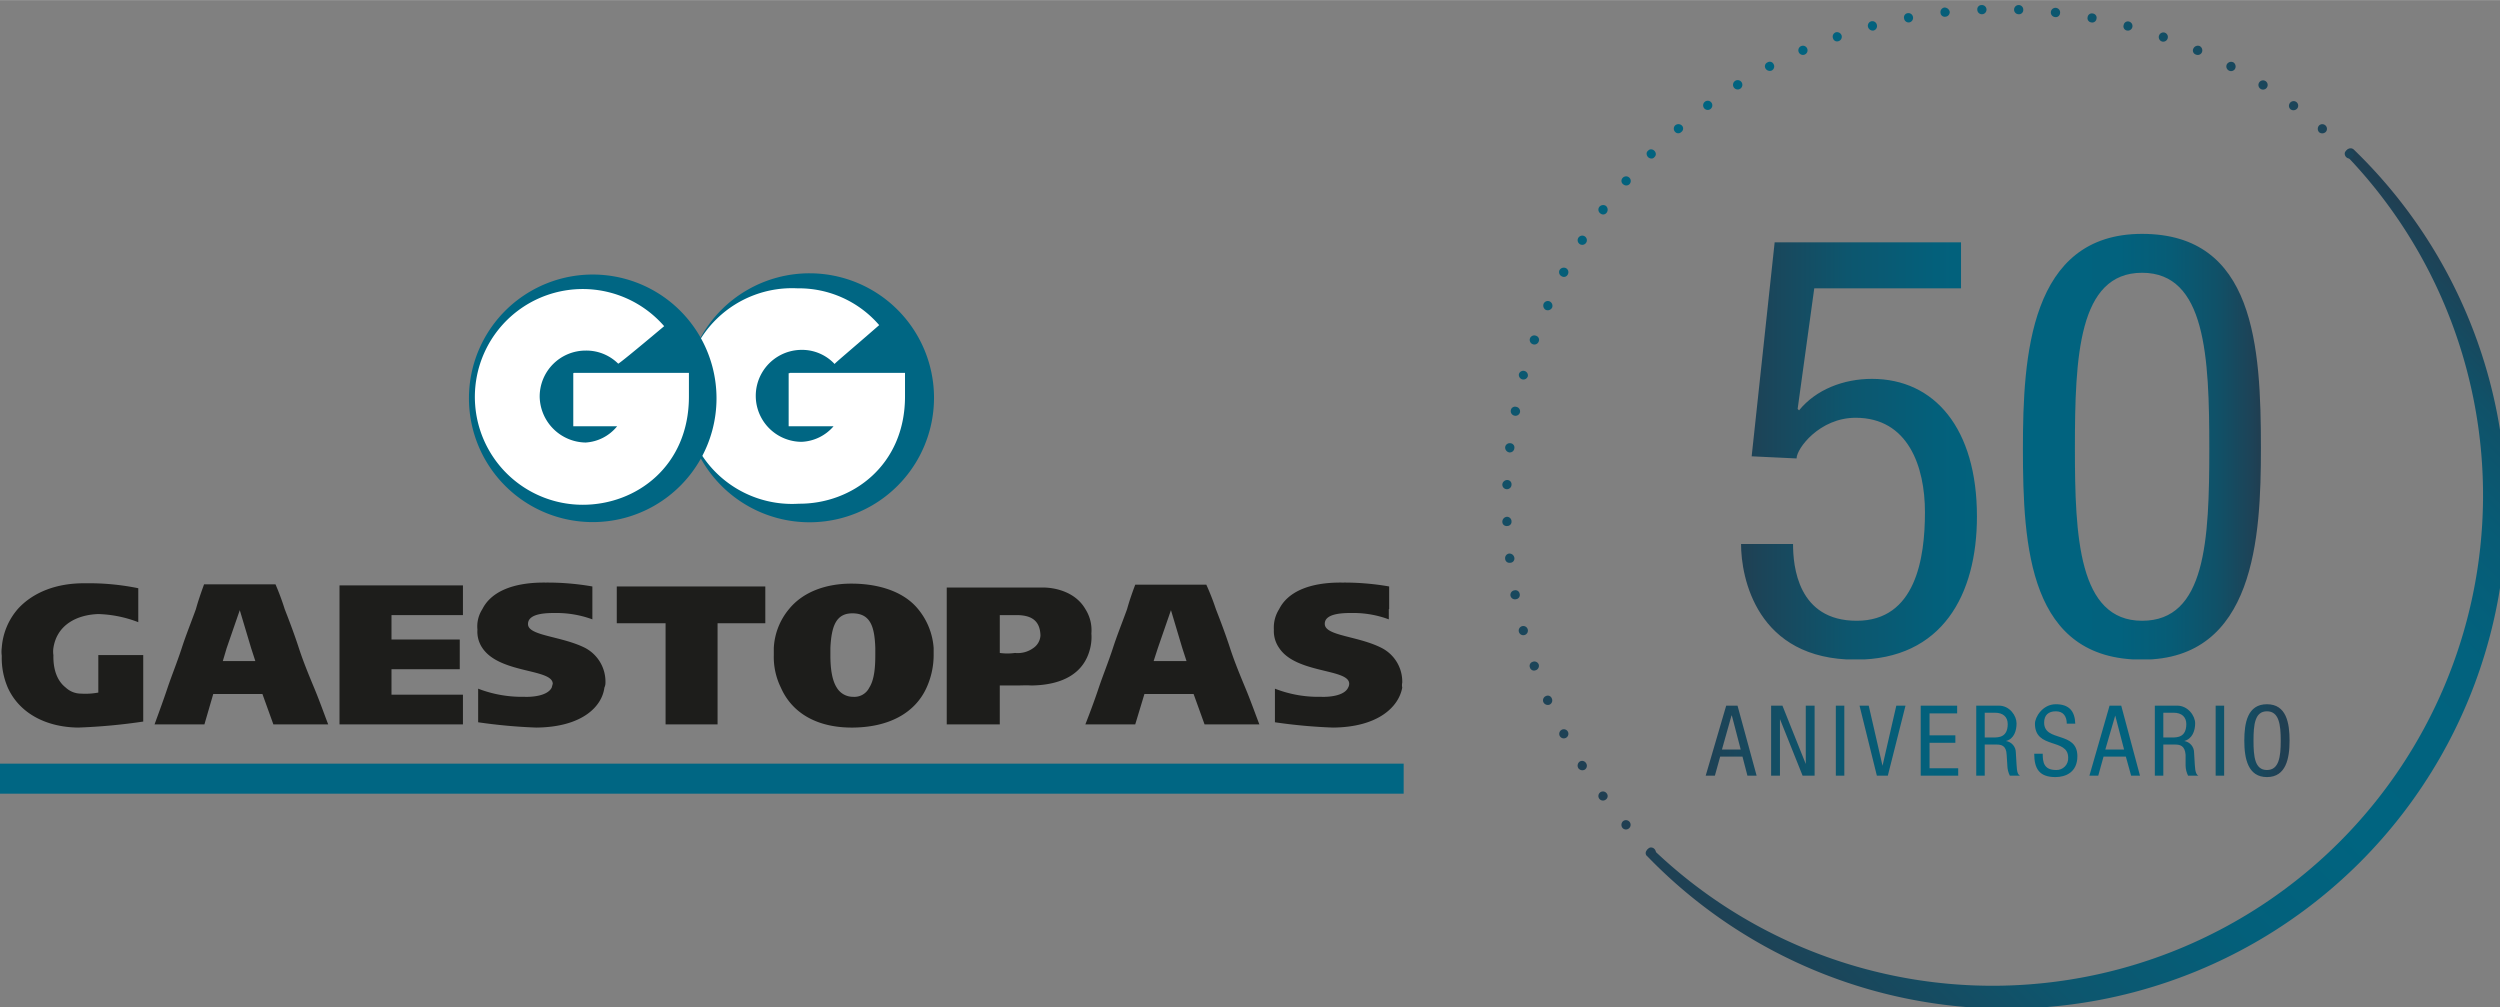 <svg id="Capa_1" data-name="Capa 1" xmlns="http://www.w3.org/2000/svg" xmlns:xlink="http://www.w3.org/1999/xlink" width="249.4mm" height="100.5mm" viewBox="0 0 706.9 284.8"><rect x="0" y="0" width="706.9" height="284.8" fill="#808080" stroke="none"/><defs><style>.cls-1{fill:none;}.cls-2{fill:#1d1d1b;}.cls-3{fill:#006683;}.cls-4{fill:#fff;}.cls-5{clip-path:url(#clip-path);}.cls-6{fill:url(#linear-gradient);}.cls-7{fill:url(#linear-gradient-2);}.cls-8{fill:url(#linear-gradient-3);}.cls-9{fill:url(#linear-gradient-4);}.cls-10{clip-path:url(#clip-path-2);}.cls-11{fill:url(#linear-gradient-5);}.cls-12{clip-path:url(#clip-path-3);}.cls-13{fill:url(#linear-gradient-6);}</style><clipPath id="clip-path"><rect class="cls-1" x="423.4" width="284.8" height="284.83"/></clipPath><linearGradient id="linear-gradient" x1="-915.56" y1="1853.36" x2="-912.94" y2="1853.36" gradientTransform="matrix(76.58, -76.58, -76.58, -76.58, 212554.66, 72107.6)" gradientUnits="userSpaceOnUse"><stop offset="0" stop-color="#203f52"/><stop offset="0" stop-color="#203f52"/><stop offset="0.04" stop-color="#1c4458"/><stop offset="0.21" stop-color="#0d566e"/><stop offset="0.38" stop-color="#03607b"/><stop offset="0.53" stop-color="#006480"/><stop offset="0.73" stop-color="#02627e"/><stop offset="0.83" stop-color="#075c76"/><stop offset="0.92" stop-color="#105168"/><stop offset="0.99" stop-color="#1e4256"/><stop offset="1" stop-color="#203f52"/></linearGradient><linearGradient id="linear-gradient-2" x1="-915.58" y1="1854.2" x2="-912.97" y2="1854.2" gradientTransform="matrix(76.68, -76.68, -76.68, -76.68, 212806.82, 72165.44)" xlink:href="#linear-gradient"/><linearGradient id="linear-gradient-3" x1="-915.58" y1="1854.2" x2="-912.97" y2="1854.2" gradientTransform="matrix(76.68, -76.68, -76.68, -76.68, 212806.82, 72165.44)" xlink:href="#linear-gradient"/><linearGradient id="linear-gradient-4" x1="-915.58" y1="1854.16" x2="-912.97" y2="1854.16" gradientTransform="matrix(76.68, -76.68, -76.68, -76.68, 212806.82, 72165.44)" xlink:href="#linear-gradient"/><clipPath id="clip-path-2"><path class="cls-1" d="M489.6,202.3h.1l2.5,9.6h-5.3Zm-1.5-2.8-5.8,19.8h2.6l1.5-5.4h6.3l1.4,5.4h2.6l-5.4-19.8Zm22.5,0V216h0L504,199.5h-3.2v19.8h2.5v-16h0l6.4,16h3.4V199.5Zm8.5,19.8h2.4V199.5h-2.4Zm17.1-19.8-3.9,17h0l-3.9-17h-2.6l4.9,19.8h3.1l5-19.8Zm6.9,0v19.8h10.6v-2.1h-8.1V210h7.3v-2.1h-7.3v-6.2h7.8v-2.2Zm18.1,2h2.9c2.3,0,3.6,1.2,3.6,3.2,0,3.8-2.6,3.8-4.1,3.8h-2.4Zm-2.4-2v19.8h2.4v-8.8h3.3c1.3,0,2.8.2,2.9,2.9l.2,3.1a6.7,6.7,0,0,0,.7,2.8h2.9c-.6-.3-.9-.9-1-3.1l-.2-3.4a3.3,3.3,0,0,0-2.8-3.3h0c2.3-.6,3-2.9,3-5s-1.9-5-5-5Zm39.3,2.8h0l2.5,9.6h-5.3Zm-1.6-2.8-5.7,19.8h2.5l1.5-5.4h6.3l1.5,5.4h2.5l-5.3-19.8Zm15.2,2h2.9c2.3,0,3.6,1.2,3.6,3.2,0,3.8-2.6,3.8-4.1,3.8h-2.4Zm-2.4-2v19.8h2.4v-8.8H615c1.3,0,2.8.2,3,2.9v3.1a6.7,6.7,0,0,0,.7,2.8h2.9c-.5-.3-.9-.9-1-3.1l-.2-3.4a3.3,3.3,0,0,0-2.8-3.3h0c2.3-.6,3.1-2.9,3.1-5s-2-5-5.1-5Zm17.2,19.8h2.4V199.5h-2.4Zm-51.1-14.7c0,7.3,9.4,4,9.4,9.6a3.3,3.3,0,0,1-3.4,3.5c-3.6,0-3.8-2.4-3.8-4.6h-2.4c0,4.2,1.4,6.6,6,6.6,2.8,0,6.2-1.3,6.2-5.9,0-7.2-9.4-3.9-9.4-9.5,0-2.1,1.2-3.2,3.3-3.2s3.1,1.4,3.1,3.5h2.4c-.1-3.6-1.8-5.5-5.5-5.5s-5.9,3.6-5.9,5.5m61.8,4.8c0-4.6.4-8.3,3.8-8.3s3.9,3.7,3.9,8.3-.5,8.3-3.9,8.3-3.8-3.7-3.8-8.3m-2.6,0c0,5,1,10.3,6.4,10.3s6.4-5.3,6.4-10.3-.9-10.3-6.4-10.3-6.4,5.3-6.4,10.3"/></clipPath><linearGradient id="linear-gradient-5" x1="-912.89" y1="1877.79" x2="-910.27" y2="1877.79" gradientTransform="matrix(63.08, 0, 0, -63.08, 58065.14, 118655.92)" xlink:href="#linear-gradient"/><clipPath id="clip-path-3"><path class="cls-1" d="M501.8,68.5,495.3,129l12.7.6c0-2.8,6.5-11.5,16.7-11.5,14.8,0,19.6,13.7,19.6,26.7s-2.6,30.7-19.3,30.7-18-15.5-18-21.7H492.3c0,9.5,4.4,32.7,32.4,32.7,24.6,0,34.3-18.5,34.3-40.5,0-24.9-12-38.9-29.7-38.9-8,0-15.8,3-20.6,8.9l-.4-.4L513,81.5h41.5v-13Zm84.9,58.3c0-26,1-49.7,19-49.7s19,23.7,19,49.7-1,48.7-19,48.7-19-23.9-19-48.7m-14.7,0c0,28,1.8,59.7,33.7,59.7s33.6-34.7,33.6-59.7c0-29-1.8-60.7-33.6-60.7S572,100.8,572,126.8"/></clipPath><linearGradient id="linear-gradient-6" x1="-910.06" y1="1882.2" x2="-907.44" y2="1882.2" gradientTransform="matrix(56.17, 0, 0, -56.17, 51609.7, 105847.92)" xlink:href="#linear-gradient"/></defs><title>gaestopas-50</title><path class="cls-2" d="M15.1,183.2a6.7,6.7,0,0,0,0,2c-.1,4.5,1.3,7.5,3.5,9.2a6.3,6.3,0,0,0,4.3,1.7,19.9,19.9,0,0,0,4.9-.3V185.2H40.5V204a163.4,163.4,0,0,1-18.4,1.7c-9-.1-16.6-4-19.9-11.3a21.2,21.2,0,0,1-1.7-9,8.8,8.8,0,0,1,0-2.3,18.7,18.7,0,0,1,4.6-11c4.3-4.7,11-7.3,19-7.2a69.3,69.3,0,0,1,15,1.4v9.6a34,34,0,0,0-11.3-2.3C21.8,173.8,16.1,176.6,15.1,183.2Z"/><path class="cls-2" d="M80.5,172.2c1.4,3.6,2.8,7.3,4,11s2.8,7.6,4.3,11.2,2.7,7,4,10.4H77.3l-3.1-8.6H60.3l-2.5,8.6H43.7c1.5-4.1,2.7-7.4,3.7-10.4s2.8-7.5,4-11.2,2.4-6.6,4-11c.6-2.2,1.4-4.5,2.3-7H77.9A72.3,72.3,0,0,1,80.5,172.2Zm-9.5,11-3.2-10.7-3.7,10.7L63,186.9h9.2Z"/><polygon class="cls-2" points="130.9 172.2 130.9 173.9 110.7 173.9 110.7 180.8 130 180.8 130 183.2 130 189.2 110.7 189.2 110.7 194.4 110.7 196.4 130.9 196.4 130.9 204.8 96 204.8 96 194.4 96 183.2 96 172.2 96 165.5 130.9 165.5 130.9 172.2"/><path class="cls-2" d="M167.5,172.2v2.9a29.5,29.5,0,0,0-10.1-1.8c-2.3,0-8.2-.1-8.1,3.2s9.5,3.3,16.2,6.7a10.8,10.8,0,0,1,5.7,9.8,3.2,3.2,0,0,1-.3,1.4c-.7,5.5-6.5,11.2-19.3,11.3a151.4,151.4,0,0,1-16.4-1.5v-9.5a34.3,34.3,0,0,0,13,2.3c2.1.1,6.6-.2,7.8-2.6l.3-1.1c-.1-4.3-15-2.8-19.9-10.1A8.2,8.2,0,0,1,135,178a9,9,0,0,1,1.4-5.8c2.3-4.6,8.1-7.6,17.9-7.5a73.5,73.5,0,0,1,13.2,1.1v6.4Z"/><polygon class="cls-2" points="216.4 172.2 216.4 176.2 202.9 176.2 202.9 183.2 202.9 194.4 202.9 204.8 188.2 204.8 188.2 194.4 188.2 183.2 188.2 176.2 174.4 176.2 174.4 172.2 174.4 165.8 216.4 165.8 216.4 172.2"/><path class="cls-2" d="M259.6,172.2a19.4,19.4,0,0,1,4.4,11v2a22.4,22.4,0,0,1-2,9.2c-3.3,7.3-10.8,11.2-20.8,11.3s-17.2-4-20.4-11.3a19.6,19.6,0,0,1-2-9.2v-2a18.6,18.6,0,0,1,4.3-11c3.9-4.8,10.4-7.3,18.1-7.2S255.7,167.4,259.6,172.2Zm-12.1,11c-.2-6.1-1.4-9.7-6.3-9.8s-6.1,3.8-6.4,9.8v2c0,3.6.4,7,1.8,9.2a5.3,5.3,0,0,0,4.6,2.6,4.7,4.7,0,0,0,4.6-2.6c1.4-2.2,1.7-5.6,1.7-9.2v-2Z"/><path class="cls-2" d="M306.9,172.2a11.1,11.1,0,0,1,1.7,6.9,13.3,13.3,0,0,1-.3,4c-1.7,7.5-8.2,10.6-16.7,10.7-1.6-.1-2.6,0-4.3,0h-4.6v11h-15V166.1H295C297.7,166.1,303.9,167,306.9,172.2Zm-14.7,11a4.6,4.6,0,0,0,2-3.5c-.1-4.6-3-5.7-6.4-5.8h-5.1v10.7a15.5,15.5,0,0,0,4.3,0,7.5,7.5,0,0,0,5.2-1.4Z"/><path class="cls-2" d="M343.8,172.2c1.4,3.6,2.8,7.3,4,11s2.8,7.6,4.3,11.2,2.7,7,4,10.4H340.6l-3.1-8.6H323.6l-2.6,8.6H306.9c1.6-4.1,2.8-7.4,3.8-10.4s2.8-7.5,4-11.2,2.4-6.6,4-11c.6-2.2,1.4-4.5,2.3-6.9h20.1A70.7,70.7,0,0,1,343.8,172.2Zm-9.5,11-3.2-10.7-3.7,10.7-1.2,3.7h9.3Z"/><path class="cls-2" d="M392.7,172.2v2.9a28.7,28.7,0,0,0-10.1-1.8c-2.2,0-8.2-.1-8,3.2s9.5,3.3,16.1,6.7a10.7,10.7,0,0,1,5.8,9.8,3.3,3.3,0,0,0,0,1.4c-1,5.5-6.9,11.2-19.6,11.3a149.1,149.1,0,0,1-16.4-1.5v-9.5a33.6,33.6,0,0,0,13,2.3c2.1.1,6.6-.2,7.7-2.6a2.3,2.3,0,0,0,.3-1.1c0-4.3-15-2.8-19.8-10.1a8.3,8.3,0,0,1-1.5-5.2,9.7,9.7,0,0,1,1.5-5.8c2.3-4.6,8.1-7.6,17.8-7.5a73.9,73.9,0,0,1,13.3,1.1v6.4Z"/><rect class="cls-3" y="215.9" width="396.9" height="8.49"/><path class="cls-3" d="M193.7,112.4a35.2,35.2,0,1,1,0,.1Z"/><path class="cls-4" d="M223.3,105.4h32.6v6.7c0,19.5-15,30.4-30,30.3a30.5,30.5,0,1,1-.4-60.9,30,30,0,0,1,23.1,10.4c-8.6,7.5-12.6,10.8-12.6,11a12.6,12.6,0,0,0-9.3-4,13,13,0,0,0,0,26,12.6,12.6,0,0,0,9-4.4H223v-15h.3Z"/><path class="cls-3" d="M132.6,112.4a35,35,0,1,1,0,.4Z"/><path class="cls-4" d="M162.3,105.4h32.5v6.7c0,19.7-14.9,30.6-30,30.6a30.5,30.5,0,1,1,23-50.5c-8.8,7.4-12.9,10.7-13,10.6a12.8,12.8,0,0,0-9.2-3.7,13,13,0,0,0-13,13,13.2,13.2,0,0,0,13,13,12.4,12.4,0,0,0,8.9-4.6H162.1v-15Z"/><g class="cls-5"><path class="cls-6" d="M467.6,240.3A138.7,138.7,0,0,0,663.7,44.2a1.3,1.3,0,0,1,1.9-1.9A141.3,141.3,0,1,1,465.8,242.1a1.1,1.1,0,0,1,0-1.8A1.3,1.3,0,0,1,467.6,240.3Z"/><path class="cls-7" d="M475.4,37.3h0a1.2,1.2,0,0,1-1.8-.1,1.3,1.3,0,0,1,.1-1.8h0a1.4,1.4,0,0,1,1.9.1A1.2,1.2,0,0,1,475.4,37.3Zm8.1-6.4h0a1.3,1.3,0,0,1-1.5-2.1h0a1.3,1.3,0,1,1,1.5,2.1Zm8.5-5.8h0a1.3,1.3,0,1,1-1.3-2.3h0a1.3,1.3,0,1,1,1.3,2.3Zm9-5.2h0a1.4,1.4,0,0,1-1.8-.6,1.2,1.2,0,0,1,.6-1.7h0a1.2,1.2,0,0,1,1.7.5A1.3,1.3,0,0,1,501,19.9Zm9.3-4.5h0a1.3,1.3,0,0,1-1-2.4h0a1.3,1.3,0,1,1,1,2.4Zm9.6-3.8h0a1.2,1.2,0,0,1-1.6-.8,1.3,1.3,0,0,1,.8-1.7h0a1.4,1.4,0,0,1,1.6.8A1.3,1.3,0,0,1,519.9,11.6Zm9.9-3h0a1.4,1.4,0,0,1-1.6-1,1.3,1.3,0,0,1,.9-1.6h0a1.3,1.3,0,0,1,1.6,1A1.3,1.3,0,0,1,529.8,8.6Zm10.1-2.3h0a1.3,1.3,0,0,1-1.5-1.1,1.2,1.2,0,0,1,1-1.5h0a1.3,1.3,0,0,1,1.5,1A1.3,1.3,0,0,1,539.9,6.3Zm10.2-1.6h0a1.2,1.2,0,0,1-1.4-1.1,1.3,1.3,0,0,1,1.1-1.5h0a1.5,1.5,0,0,1,1.5,1.2A1.3,1.3,0,0,1,550.1,4.7ZM560.4,4h0a1.3,1.3,0,0,1-1.3-1.3,1.2,1.2,0,0,1,1.2-1.3h0a1.3,1.3,0,0,1,1.4,1.2A1.3,1.3,0,0,1,560.4,4Zm10.4,0h0a1.3,1.3,0,0,1-1.3-1.3,1.3,1.3,0,0,1,1.4-1.3h0a1.3,1.3,0,0,1,1.2,1.4A1.2,1.2,0,0,1,570.8,4Zm10.3.8h0a1.3,1.3,0,0,1-1.2-1.4,1.3,1.3,0,0,1,1.5-1.2h0a1.3,1.3,0,0,1,1.1,1.5A1.2,1.2,0,0,1,581.1,4.8Zm10.2,1.5h0a1.2,1.2,0,0,1-1-1.5,1.2,1.2,0,0,1,1.5-1h0a1.2,1.2,0,0,1,1,1.5A1.2,1.2,0,0,1,591.3,6.3Zm10.1,2.3h0a1.2,1.2,0,0,1-.9-1.6,1.2,1.2,0,0,1,1.6-.9h0a1.3,1.3,0,0,1-.7,2.5Zm9.9,3.1h0a1.3,1.3,0,0,1-.8-1.7,1.3,1.3,0,0,1,1.6-.8h0a1.3,1.3,0,0,1,.8,1.7A1.3,1.3,0,0,1,611.3,11.7Zm9.6,3.7h0a1.2,1.2,0,0,1-.7-1.7A1.4,1.4,0,0,1,622,13h0a1.4,1.4,0,0,1,.6,1.8A1.3,1.3,0,0,1,620.9,15.4Zm9.3,4.5h0a1.3,1.3,0,0,1-.5-1.8,1.4,1.4,0,0,1,1.8-.5h0a1.4,1.4,0,0,1,.5,1.8A1.3,1.3,0,0,1,630.2,19.9Zm9,5.2h0a1.3,1.3,0,0,1,1.4-2.2h0a1.3,1.3,0,0,1-1.4,2.2Zm8.5,5.8h0a1.3,1.3,0,0,1-.2-1.8,1.3,1.3,0,0,1,1.8-.3h0a1.3,1.3,0,0,1,.3,1.8A1.4,1.4,0,0,1,647.7,30.9Zm8.1,6.5h0a1.4,1.4,0,0,1-.1-1.9,1.3,1.3,0,0,1,1.8-.1h0a1.3,1.3,0,0,1,.2,1.8A1.4,1.4,0,0,1,655.8,37.4Z"/><path class="cls-8" d="M460.8,232.4h0a1.3,1.3,0,0,1-.2,1.8,1.3,1.3,0,0,1-1.8-.1h0a1.4,1.4,0,0,1,.1-1.9A1.3,1.3,0,0,1,460.8,232.4Zm-6.5-8.1h0a1.2,1.2,0,0,1-.3,1.8,1.3,1.3,0,0,1-1.8-.3h0a1.3,1.3,0,0,1,.3-1.8A1.3,1.3,0,0,1,454.3,224.3Zm-5.8-8.5h0a1.3,1.3,0,0,1-.4,1.8,1.4,1.4,0,0,1-1.8-.4h0a1.4,1.4,0,0,1,.4-1.9A1.3,1.3,0,0,1,448.5,215.8Zm-5.2-9h0a1.3,1.3,0,0,1-.5,1.8,1.3,1.3,0,0,1-1.8-.6h0a1.3,1.3,0,0,1,2.3-1.2Zm-4.5-9.3h0a1.3,1.3,0,0,1-.6,1.7,1.4,1.4,0,0,1-1.8-.7h0a1.3,1.3,0,0,1,.7-1.7A1.2,1.2,0,0,1,438.8,197.5Zm-3.7-9.6h0a1.3,1.3,0,0,1-.9,1.6,1.2,1.2,0,0,1-1.6-.8h0a1.2,1.2,0,0,1,.8-1.6A1.3,1.3,0,0,1,435.1,187.9ZM432,178h0a1.3,1.3,0,0,1-2.5.7h0a1.3,1.3,0,1,1,2.5-.7Zm-2.3-10.1h0a1.2,1.2,0,0,1-1,1.5,1.3,1.3,0,0,1-1.6-1h0a1.3,1.3,0,0,1,1.1-1.5A1.2,1.2,0,0,1,429.7,167.9Zm-1.5-10.2h0a1.2,1.2,0,0,1-1.2,1.4,1.2,1.2,0,0,1-1.4-1.1h0a1.3,1.3,0,0,1,1.1-1.5A1.4,1.4,0,0,1,428.2,157.7Zm-.8-10.3h0a1.2,1.2,0,0,1-1.2,1.3,1.2,1.2,0,0,1-1.4-1.2h0a1.4,1.4,0,0,1,1.3-1.4A1.3,1.3,0,0,1,427.4,147.4Zm0-10.4h0a1.3,1.3,0,0,1-1.3,1.3,1.3,1.3,0,0,1-1.3-1.4h0a1.4,1.4,0,0,1,1.4-1.2A1.2,1.2,0,0,1,427.4,137Zm.8-10.3h0a1.3,1.3,0,0,1-1.4,1.2,1.4,1.4,0,0,1-1.2-1.5h0a1.3,1.3,0,0,1,1.5-1.1A1.2,1.2,0,0,1,428.2,126.7Zm1.6-10.2h0a1.3,1.3,0,0,1-1.6,1,1.3,1.3,0,0,1-1-1.5h0a1.2,1.2,0,0,1,1.5-1A1.3,1.3,0,0,1,429.8,116.5Zm2.2-10.1h0a1.3,1.3,0,0,1-2.5-.7h0a1.3,1.3,0,0,1,2.5.7Zm3.1-9.9h0a1.3,1.3,0,0,1-1.7.8,1.3,1.3,0,0,1-.8-1.6h0a1.3,1.3,0,0,1,1.7-.8A1.2,1.2,0,0,1,435.1,96.5Zm3.8-9.6h0a1.4,1.4,0,0,1-1.8.7,1.4,1.4,0,0,1-.6-1.8h0a1.3,1.3,0,0,1,1.7-.6A1.4,1.4,0,0,1,438.9,86.9Zm4.4-9.3h0a1.2,1.2,0,0,1-1.7.5,1.3,1.3,0,0,1-.6-1.8h0a1.4,1.4,0,0,1,1.8-.5A1.3,1.3,0,0,1,443.3,77.6Zm5.2-9h0a1.3,1.3,0,1,1-2.2-1.4h0a1.3,1.3,0,0,1,2.2,1.4Zm5.8-8.5h0a1.2,1.2,0,0,1-1.8.2,1.3,1.3,0,0,1-.3-1.8h0a1.4,1.4,0,0,1,1.9-.3A1.4,1.4,0,0,1,454.3,60.1Zm6.5-8.1h0a1.3,1.3,0,0,1-1.8.1,1.2,1.2,0,0,1-.2-1.8h0a1.3,1.3,0,1,1,2,1.7Z"/><path class="cls-9" d="M466.9,239.6a1.4,1.4,0,0,1,1.3,1.3,1.1,1.1,0,0,1-.4.9,1,1,0,0,1-.9.4,1.4,1.4,0,0,1-1.3-1.3,1,1,0,0,1,.4-.9A1.1,1.1,0,0,1,466.9,239.6Zm0-197.4a1.4,1.4,0,0,1,1.3,1.3,1.1,1.1,0,0,1-.4.9,1,1,0,0,1-.9.4,1.4,1.4,0,0,1-1.3-1.3,1,1,0,0,1,.4-.9A1.1,1.1,0,0,1,466.9,42.2Zm197.4,0a1.4,1.4,0,0,1,1.3,1.3,1.1,1.1,0,0,1-.4.9,1,1,0,0,1-.9.4,1.4,1.4,0,0,1-1.3-1.3,1,1,0,0,1,.4-.9A1.1,1.1,0,0,1,664.3,42.2Z"/></g><g class="cls-10"><rect class="cls-11" x="482.3" y="199.1" width="165.1" height="20.61"/></g><g class="cls-12"><rect class="cls-13" x="492.3" y="66.1" width="147" height="120.33"/></g></svg>